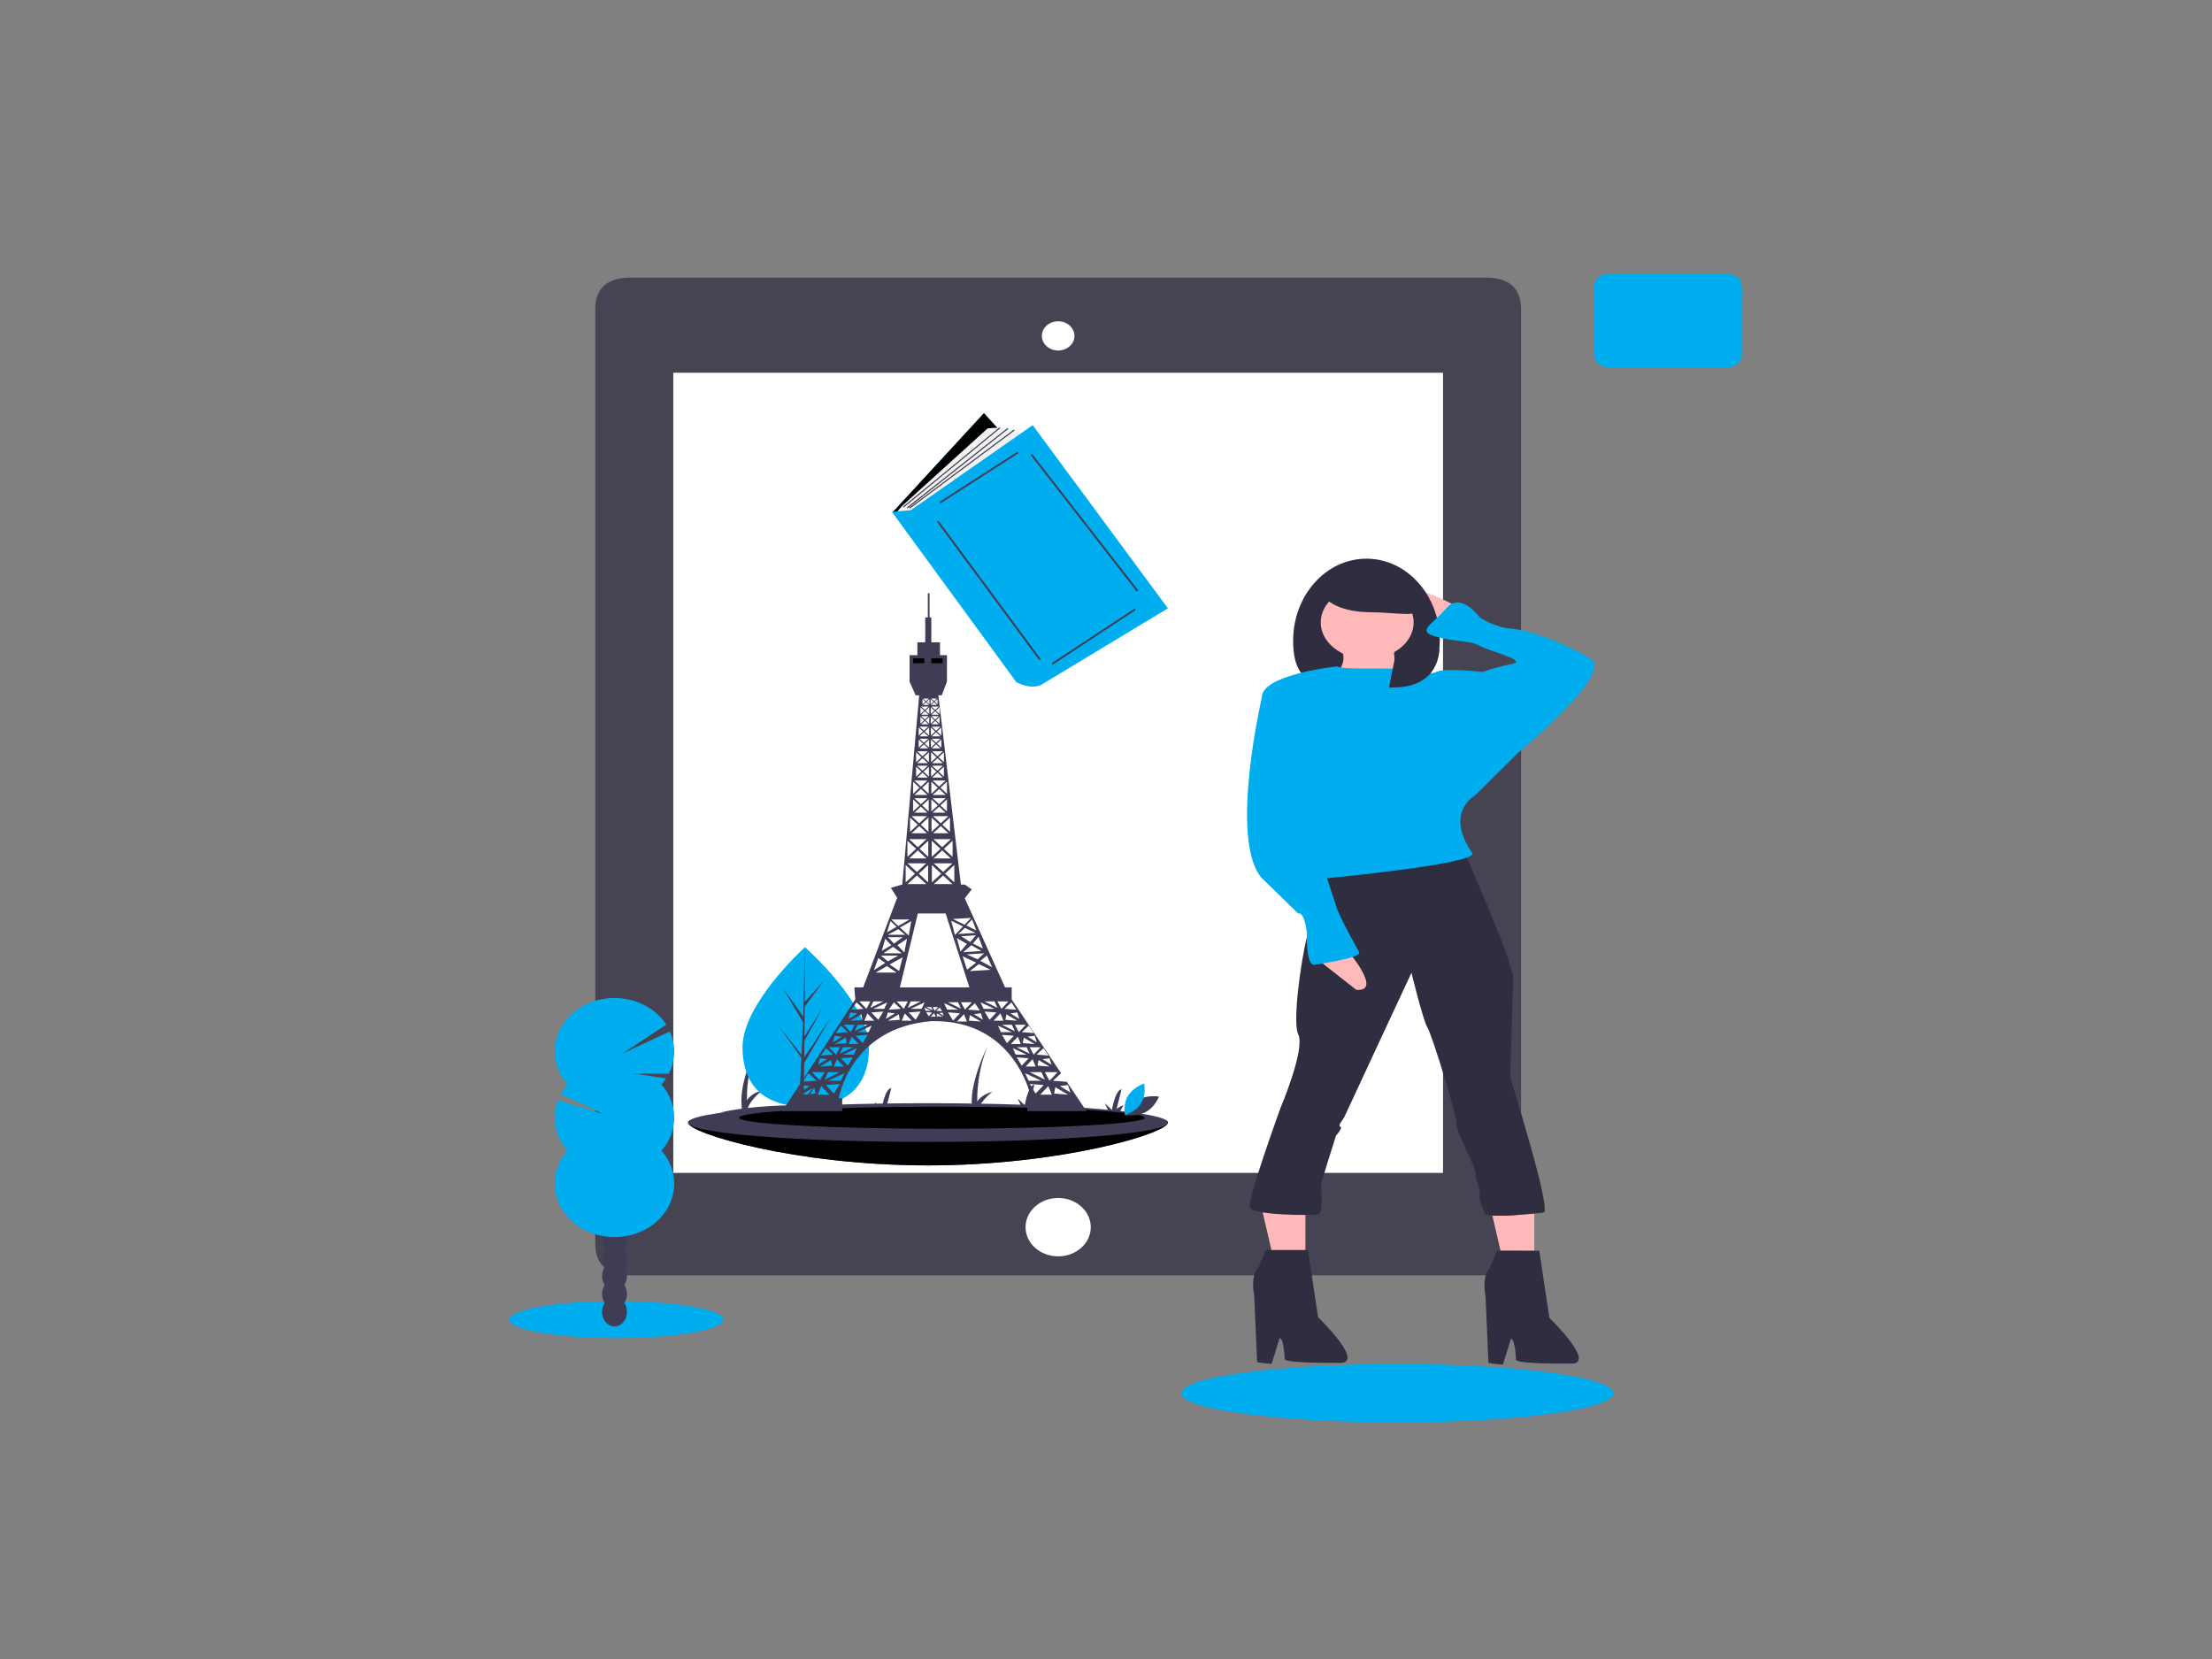 <?xml version="1.0" encoding="UTF-8" standalone="no"?> <svg xmlns="http://www.w3.org/2000/svg" xmlns:xlink="http://www.w3.org/1999/xlink" preserveAspectRatio="xMidYMid meet" viewBox="0 0 600 450" width="600" height="450"><rect x="0" y="0" width="600" height="450" fill="#808080" stroke="none"/> <defs> <path d="M-23.42 493.82L620.8 493.82L620.8 1146.62L-23.42 1146.62L-23.42 493.82Z" id="bjfQshVQg"></path> <path d="M402.91 75.29C409.36 75.29 412.59 78.17 412.59 83.94C412.59 235.94 412.59 320.38 412.59 337.27C412.59 343.04 409.36 345.92 402.91 345.92C263.85 345.92 186.59 345.92 171.14 345.92C164.69 345.92 161.46 343.04 161.46 337.27C161.46 185.27 161.46 100.83 161.46 83.94C161.46 78.17 164.69 75.29 171.14 75.29C310.2 75.29 387.46 75.29 402.91 75.29Z" id="eOltQiY8s"></path> <path d="M390.92 101.61C390.92 101.61 390.92 101.61 390.92 101.61C390.92 231.23 390.92 303.24 390.92 317.65C390.92 317.65 390.92 317.65 390.92 317.65C266.24 317.65 196.98 317.65 183.13 317.65C183.13 317.65 183.13 317.65 183.13 317.65C183.13 188.03 183.13 116.01 183.13 101.61C183.13 101.61 183.13 101.61 183.13 101.61C307.8 101.61 377.07 101.61 390.92 101.61Z" id="fc42NUSWo"></path> <path d="M287.02 324.95C282.14 324.95 278.18 328.5 278.18 332.87C278.18 337.24 282.14 340.78 287.02 340.78C291.91 340.78 295.87 337.24 295.87 332.87C295.87 328.5 291.91 324.95 287.02 324.95Z" id="e81p5sfEJ"></path> <path d="M282.87 91.09C282.88 89.02 284.77 87.36 287.07 87.37C289.37 87.38 291.23 89.06 291.23 91.12C291.22 93.19 289.34 94.86 287.03 94.85C287.03 94.85 287.03 94.85 287.02 94.85C284.72 94.84 282.86 93.15 282.87 91.09Z" id="g7XRWBHzM"></path> <path d="M287.02 87.59C289.2 87.58 290.97 89.15 290.98 91.09C290.99 93.03 289.24 94.62 287.07 94.63C284.9 94.64 283.13 93.08 283.12 91.13C283.12 91.12 283.12 91.1 283.12 91.09C283.13 89.16 284.87 87.61 287.02 87.59M282.6 91.11C282.6 93.3 284.58 95.07 287.02 95.07C289.47 95.07 291.45 93.3 291.45 91.11C291.45 91.1 291.45 91.1 291.45 91.09C291.43 88.91 289.46 87.15 287.02 87.15C284.58 87.15 282.6 88.93 282.6 91.11Z" id="fVwFZ69mO"></path> <path d="M214.73 169.82C214.73 168.85 213.85 168.06 212.76 168.06C211.67 168.06 210.79 168.85 210.79 169.82C210.79 170.65 210.79 177.3 210.79 178.13C208.85 179.1 208.15 181.3 209.24 183.04C210.33 184.78 212.79 185.4 214.73 184.42C216.67 183.45 217.36 181.25 216.27 179.51C215.91 178.93 215.38 178.45 214.73 178.13C214.73 176.47 214.73 170.65 214.73 169.82ZM212.08 169.82C212.11 169.49 212.44 169.24 212.81 169.27C213.13 169.3 213.39 169.53 213.42 169.82C213.42 169.95 213.42 170.57 213.42 171.69L212.08 171.69C212.08 170.69 212.08 170.07 212.08 169.82Z" id="bVCC90k8k"></path> <path d="M276.27 173.67C274.56 173.67 273.18 174.91 273.18 176.44C273.18 177.97 274.56 179.21 276.27 179.21C277.98 179.21 279.36 177.97 279.36 176.44C279.36 174.91 277.98 173.67 276.27 173.67Z" id="e3bnmzZl5B"></path> <path d="M407.01 339.26L404.8 329.72L405 329.73L405.44 329.75L405.9 329.76L406.4 329.76L406.91 329.76L407.44 329.75L407.99 329.74L408.56 329.72L409.13 329.69L409.71 329.67L410.3 329.63L410.89 329.6L411.48 329.56L412.06 329.52L412.64 329.47L413.21 329.43L413.77 329.38L414.31 329.34L414.83 329.29L415.34 329.24L415.82 329.2L416.18 329.17L416.18 339.26L407.01 339.26Z" id="b34qINdjMJ"></path> <path d="M354.09 344.97L346.24 344.97L341.01 322.41L354.09 323.43L354.09 323.43L354.09 344.97Z" id="bhYuMZUna"></path> <path d="M395.46 164.67C395.46 164.67 382.86 157.56 381.28 160.96C379.71 164.36 390.74 170.54 390.74 170.54C391.68 169.37 394.52 165.84 395.46 164.67Z" id="a5L4pm45rA"></path> <path d="M368.49 186.45C379.47 186.45 390.54 186.07 390.54 173.78C390.54 161.5 381.63 151.54 370.65 151.54C359.66 151.54 350.76 161.5 350.76 173.78C350.76 186.07 357.5 186.45 368.49 186.45Z" id="b3n0xPq6Vx"></path> <path d="M383.65 183.52C383.65 183.52 359.23 185.99 359.23 185.99C359.23 185.99 367.5 180.12 363.17 175.48C358.83 170.85 377.74 173.63 377.74 173.63C378.92 175.61 376.16 182.9 383.65 183.52Z" id="c22LdJdfmd"></path> <path d="M417.52 339.26C419.17 350.2 420.09 356.27 420.28 357.49C420.28 357.49 434.06 370.78 425.4 369.85C425.4 369.85 411.22 370.05 411.22 368.81C411.22 368.81 411.01 363.16 409.83 363.16C409.83 363.16 407.67 370.13 407.67 370.13C407.67 370.13 404.13 369.92 403.73 369.61C403.73 369.61 402.95 351.62 402.95 351.62C402.95 351.62 401.76 346.36 404.13 343.89C404.13 343.89 406.1 339.26 406.1 339.26C407.62 339.26 411.43 339.26 417.52 339.26Z" id="c29iYsKoLa"></path> <path d="M354.77 339.06C356.43 350 357.35 356.07 357.53 357.29C357.53 357.29 371.32 370.58 362.65 369.65C362.65 369.65 348.47 369.85 348.47 368.61C348.47 368.61 348.27 362.96 347.09 362.96C347.09 362.96 344.93 369.93 344.93 369.93C344.93 369.93 341.38 369.72 340.99 369.41C340.99 369.41 340.2 351.42 340.2 351.42C340.2 351.42 339.02 346.16 341.38 343.69C341.38 343.69 343.35 339.06 343.35 339.06C344.87 339.06 348.68 339.06 354.77 339.06Z" id="aoxT7q3Km"></path> <path d="M397.04 230.8C397.04 230.8 409.64 258.92 410.43 265.1C410.43 265.1 409.64 292.29 409.64 292.29C409.64 292.29 421.06 328.59 418.7 328.9C418.7 328.9 403.18 330.68 402.78 329.13C402.78 329.13 400.99 325.19 401.38 324.27C401.77 323.34 400.2 319.94 400.2 318.09C400.2 316.23 394.68 306.5 395.07 304.96C395.46 303.41 388.37 280.55 387.19 278.69C386.01 276.84 382.86 263.86 382.86 263.86C382.86 263.86 365.14 301.87 364.74 302.79C364.35 303.72 362.77 305.27 363.56 305.58C364.35 305.88 362.38 308.05 362.38 308.05C362.38 308.05 358.3 320.87 358.3 321.49C358.3 322.1 359.08 329.1 357.51 329.41C355.93 329.72 339.84 329.7 339.05 327.54C338.27 325.37 347.41 300.32 347.41 300.32C347.41 300.32 354.11 284.56 352.14 280.55C350.17 276.53 354.11 252.43 355.68 250.57C357.26 248.72 357.65 237.59 357.65 237.59C365.53 236.23 389.16 232.16 397.04 230.8Z" id="b2U8YdJPOs"></path> <path d="M370.85 158.95C363.89 158.95 358.24 163.38 358.24 168.84C358.24 174.3 363.89 178.73 370.85 178.73C377.81 178.73 383.45 174.3 383.45 168.84C383.45 163.38 377.81 158.95 370.85 158.95Z" id="d4Ew7pGiTS"></path> <path d="M362.77 180.74C362.77 180.74 342.29 182.9 342.29 189.08C342.29 189.08 353.71 219.36 353.71 219.36C353.71 219.36 358.05 236.67 356.86 238.52C356.86 238.52 400.58 234.5 399.4 231.41C399.4 231.41 391.52 221.53 400.19 215.66C400.19 215.66 412.4 203.6 412.4 203.6C411.38 201.47 403.18 184.41 402.16 182.28C402.16 182.28 391.92 181.05 389.55 182.28C387.19 183.52 377.74 181.36 377.74 181.36C374.75 181.23 363.56 181.66 362.77 180.74Z" id="e3a7yRhokL"></path> <path d="M409.64 205.15C411.3 204.22 412.22 203.71 412.4 203.6C412.4 203.6 438 182.59 431.3 178.57C424.61 174.56 414.76 170.85 410.04 170.54C405.31 170.23 401.37 167.45 401.37 167.45C401.37 167.45 396.25 160.34 392.31 164.98C388.37 169.61 384.04 171.16 389.55 172.7C395.07 174.25 398.61 173.63 401.37 175.18C404.13 176.72 414.76 179.19 410.04 180.12C407.33 180.63 404.69 181.36 402.16 182.28C401.82 182.76 400.11 185.13 397.04 189.39L409.64 205.15Z" id="b2IQqRuDS"></path> <path d="M365.14 257.37C365.14 257.37 375.38 269.11 367.89 268.49C367.89 268.49 356.86 259.84 356.86 259.84C358.52 259.35 363.48 257.87 365.14 257.37Z" id="agF18KYw"></path> <path d="M342.29 189.08C342.29 189.08 333.23 228.02 342.29 238.21C342.29 238.21 352.14 247.79 352.14 247.79C352.14 247.79 353.71 246.86 354.5 253.04C354.5 253.04 354.11 261.7 356.47 261.7C356.47 261.7 369.47 259.84 368.68 258.3C368.68 258.3 362.77 247.79 362.38 245.63C362.38 245.63 360.01 238.52 359.23 235.74C359.23 235.74 362.77 231.41 360.8 225.54C360.8 225.54 356.08 209.17 356.08 207C356.08 204.84 345.05 187.54 345.05 187.54C344.5 187.84 342.57 188.93 342.29 189.08Z" id="b3BcyppaZO"></path> <path d="M371.63 166.06C378.81 166.06 385.42 167.84 385.42 164.51C385.42 161.19 378.81 154.01 371.63 154.01C364.46 154.01 358.64 156.71 358.64 160.03C358.64 163.36 364.46 166.06 371.63 166.06Z" id="bXLbqeQ34"></path> <path d="M390.42 175.87C390.42 175.87 390.95 187.07 376.76 186.45C376.76 186.45 378.68 176.88 378.68 176.88C381.03 176.68 388.07 176.07 390.42 175.87Z" id="cpHZpdv4v"></path> <path d="M210.07 260.08C210.08 260.5 210.45 260.83 210.91 260.83C211.28 260.83 214.24 260.83 214.61 260.83C215.07 260.83 215.45 260.5 215.45 260.08C215.45 260.04 215.45 259.81 215.45 259.41L210.07 259.41C210.07 259.77 210.07 259.99 210.07 260.08ZM206.72 251.44C206.73 253.13 207.7 254.69 209.3 255.6C209.3 255.76 209.3 257.06 209.3 257.23C209.31 257.64 209.7 257.96 210.16 257.95C210.16 257.95 210.16 257.95 210.16 257.95C210.68 257.95 214.84 257.95 215.36 257.95C215.82 257.96 216.21 257.64 216.23 257.23C216.23 257.23 216.23 257.23 216.23 257.23C216.23 257.06 216.23 255.76 216.23 255.6C217.82 254.7 218.8 253.13 218.81 251.44C218.81 248.66 216.11 246.4 212.76 246.4C209.41 246.4 206.72 248.66 206.72 251.44Z" id="bRk7vSV4Y"></path> <path d="M208.73 283L208.73 291.41L211.42 291.41L211.42 298.63L216.79 289.01L214.11 289.01L216.79 283L208.73 283Z" id="gsDPXQtPB"></path> <path d="M196.22 357.95C196.22 360.71 183.22 362.95 167.17 362.95C151.12 362.95 138.11 360.71 138.11 357.95C138.11 355.19 151.12 352.95 167.17 352.95C183.22 352.95 196.22 355.19 196.22 357.95Z" id="eoPqFHm46"></path> <path d="M170.07 355.82C170.07 358.01 168.55 359.79 166.68 359.79C164.82 359.79 163.3 358.01 163.3 355.82C163.3 353.64 164.82 351.86 166.68 351.86C168.55 351.86 170.07 353.64 170.07 355.82Z" id="b2ti5qpGtP"></path> <path d="M170.07 350.98C170.07 353.17 168.55 354.94 166.68 354.94C164.82 354.94 163.3 353.17 163.3 350.98C163.3 348.79 164.82 347.02 166.68 347.02C168.55 347.02 170.07 348.79 170.07 350.98Z" id="i394pBGh7C"></path> <path d="M170.07 346.14C170.07 348.33 168.55 350.1 166.68 350.1C164.82 350.1 163.3 348.33 163.3 346.14C163.3 343.95 164.82 342.18 166.68 342.18C168.55 342.18 170.07 343.95 170.07 346.14Z" id="abhUw4fMq"></path> <path d="M170.07 341.29C170.07 343.48 168.55 345.26 166.68 345.26C164.82 345.26 163.3 343.48 163.3 341.29C163.3 339.11 164.82 337.33 166.68 337.33C168.55 337.33 170.07 339.11 170.07 341.29Z" id="f3Bdy5FTri"></path> <path d="M437.64 377.9C437.64 382.27 411.39 385.81 379.01 385.81C346.63 385.81 320.39 382.27 320.39 377.9C320.39 373.53 346.63 369.99 379.01 369.99C411.39 369.99 437.64 373.53 437.64 377.9Z" id="bg0p4YkRb"></path> <path d="M170.07 336.45C170.07 338.64 168.55 340.41 166.68 340.41C164.82 340.41 163.3 338.64 163.3 336.45C163.3 334.26 164.82 332.49 166.68 332.49C168.55 332.49 170.07 334.26 170.07 336.45Z" id="a2nPcImlsU"></path> <path d="M170.07 331.61C170.07 333.79 168.55 335.57 166.68 335.57C164.82 335.57 163.3 333.79 163.3 331.61C163.3 329.42 164.82 327.64 166.68 327.64C168.55 327.64 170.07 329.42 170.07 331.61Z" id="cYaf7Ry6S"></path> <path d="M170.07 326.76C170.07 328.95 168.55 330.72 166.68 330.72C164.82 330.72 163.3 328.95 163.3 326.76C163.3 324.57 164.82 322.8 166.68 322.8C168.55 322.8 170.07 324.57 170.07 326.76Z" id="dhoZXQQ4h"></path> <path d="M180.68 292.51C180.09 292.43 177.13 291.99 171.79 291.2C177.56 291.24 180.76 291.26 181.4 291.27C183.27 287.64 183.38 283.48 181.71 279.78C180.85 280.18 176.56 282.17 168.82 285.77C175.96 281.07 179.92 278.46 180.72 277.94C176.23 271.01 166.32 268.64 158.57 272.65C150.83 276.66 148.18 285.53 152.66 292.46C153.04 293.06 153.48 293.63 153.95 294.17C153.24 294.99 152.62 295.86 152.11 296.79C152.87 297.15 156.72 298.94 163.65 302.16C156.26 299.96 152.16 298.74 151.34 298.49C149.59 303.13 150.57 308.25 153.95 312.11C148.42 318.4 149.64 327.52 156.68 332.47C163.71 337.41 173.9 336.32 179.43 330.03C184.04 324.77 184.04 317.37 179.43 312.11C184.05 306.85 184.05 299.44 179.43 294.18C179.88 293.65 180.3 293.09 180.68 292.51Z" id="a1wqixrbrX"></path> <path d="M468.01 74.29C470.99 74.29 472.48 75.62 472.48 78.29C472.48 88.7 472.48 94.49 472.48 95.65C472.48 98.31 470.99 99.65 468.01 99.65C449.34 99.65 438.97 99.65 436.89 99.65C433.91 99.65 432.42 98.31 432.42 95.65C432.42 85.23 432.42 79.44 432.42 78.29C432.42 75.62 433.91 74.29 436.89 74.29C455.56 74.29 465.94 74.29 468.01 74.29Z" id="a9P5ZRtgb"></path> <path d="M242.1 138.98L278.78 177.73L303.24 152L266.89 112.07L266.89 112.07L242.1 138.98Z" id="aBBO1CYqz"></path> <path d="M242.1 138.98L278.78 177.73L303.24 152L266.89 112.07L266.89 112.07L242.1 138.98Z" id="b4Nb1sxhu"></path> <path d="M243.09 139.28C243.09 139.28 243.09 139.28 243.09 139.28C243.64 138.4 244.32 137.58 245.11 136.86C247.39 134.8 265.6 118.27 267.88 116.21C267.88 116.21 275.81 115.03 277.46 118.58C275.52 119.99 265.83 127.09 248.38 139.87L243.09 139.28Z" id="i1KFWIJJv3"></path> <path d="M241.93 138.84C262.16 166.52 273.4 181.9 275.64 184.98C275.64 184.98 278.95 187.05 282.25 185.86C284.56 184.47 296.07 177.52 316.79 165.01L280.11 115.32L247.06 138.39L241.93 138.84Z" id="a7JibYbCm"></path> <path d="M275.99 122.52C275.99 122.52 275.99 122.52 275.99 122.52C276.17 122.76 276.28 122.89 276.3 122.91C276.3 122.91 276.3 122.91 276.3 122.91C263.61 131.07 256.55 135.61 255.14 136.52C255.14 136.52 255.14 136.52 255.14 136.52C254.96 136.28 254.85 136.15 254.83 136.13C254.83 136.13 254.83 136.13 254.83 136.13C267.52 127.96 274.57 123.43 275.99 122.52Z" id="a53quYQwhT"></path> <path d="M254.55 141.22C254.55 141.22 254.55 141.22 254.55 141.22C271.21 163.76 280.46 176.28 282.31 178.78C282.31 178.78 282.31 178.78 282.31 178.78C282.05 178.94 281.9 179.03 281.87 179.05C281.87 179.05 281.87 179.05 281.87 179.05C265.21 156.51 255.95 143.99 254.1 141.48C254.1 141.48 254.1 141.48 254.1 141.48C254.37 141.32 254.52 141.24 254.55 141.22Z" id="a4bbRPHhaE"></path> <path d="M307.71 165.11C307.71 165.11 307.71 165.11 307.71 165.11C307.9 165.34 308 165.47 308.03 165.5C308.03 165.5 308.03 165.5 308.03 165.5C294.54 174.37 287.05 179.31 285.56 180.29C285.56 180.29 285.56 180.29 285.56 180.29C285.37 180.06 285.26 179.93 285.24 179.91C285.24 179.91 285.24 179.91 285.24 179.91C298.72 171.03 306.21 166.1 307.71 165.11Z" id="c2vuVSrsKf"></path> <path d="M280 123.17C280 123.17 280 123.17 280 123.17C297.25 145.35 306.83 157.68 308.75 160.14C308.75 160.14 308.75 160.14 308.75 160.14C308.49 160.31 308.34 160.4 308.31 160.42C308.31 160.42 308.31 160.42 308.31 160.42C291.06 138.23 281.47 125.91 279.56 123.44C279.56 123.44 279.56 123.44 279.56 123.44C279.82 123.28 279.97 123.19 280 123.17Z" id="b1vh8Skd5"></path> <path d="M271.11 115.92C271.11 115.92 271.11 115.92 271.11 115.92C271.25 116.05 271.32 116.12 271.34 116.13C271.34 116.13 271.34 116.13 271.34 116.13C255.65 129.02 246.93 136.18 245.18 137.61C245.18 137.61 245.18 137.61 245.18 137.61C245.05 137.48 244.98 137.41 244.96 137.4C244.96 137.4 244.96 137.4 244.96 137.4C260.65 124.51 269.37 117.35 271.11 115.92Z" id="a2TBuVmwUn"></path> <path d="M273.29 116.1C273.29 116.1 273.29 116.1 273.29 116.1C273.42 116.23 273.5 116.31 273.51 116.32C273.51 116.32 273.51 116.32 273.51 116.32C257.11 129.28 248 136.48 246.18 137.92C246.18 137.92 246.18 137.92 246.18 137.92C246.05 137.78 245.97 137.71 245.96 137.69C245.96 137.69 245.96 137.69 245.96 137.69C262.36 124.74 271.47 117.54 273.29 116.1Z" id="b3iJMJkIF0"></path> <path d="M275 116.53C275 116.53 275 116.53 275 116.53C275.13 116.67 275.2 116.74 275.21 116.76C275.21 116.76 275.21 116.76 275.21 116.76C258.19 129.46 248.73 136.51 246.84 137.92C246.84 137.92 246.84 137.92 246.84 137.92C246.71 137.79 246.64 137.71 246.63 137.7C246.63 137.7 246.63 137.7 246.63 137.7C263.65 125 273.11 117.94 275 116.53Z" id="a2RyPwLsM0"></path> <path d="M311.75 302.78C308.96 302.34 306.28 301.97 303.71 301.66C304.32 300.56 304.66 299.95 304.73 299.83C304.38 299.72 302.88 300.77 302.88 300.77C303.01 300.24 304.08 296 304.21 295.47C302.49 295.67 301.61 301.07 301.61 301.07C301.48 300.95 300.84 300.34 299.68 299.24C300.24 300.48 300.55 301.16 300.62 301.3C293.85 300.54 287.04 300.15 280.22 300.11C280.31 299.96 281 298.71 281.09 298.55C280.75 298.44 279.24 299.48 279.24 299.48C279.37 298.96 280.44 294.72 280.57 294.19C278.85 294.38 277.97 299.79 277.97 299.79C277.84 299.67 277.2 299.06 276.05 297.96C276.64 299.27 276.97 299.99 277.03 300.14C273.11 300.2 269.2 300.44 265.31 300.87C266.19 298.44 269.18 296.13 269.18 296.13C266.9 296.76 265.7 297.81 265.07 298.79C265.02 293.78 265.92 288.79 267.74 284.06C267.74 284.06 263.01 293.56 263.62 299.94C263.62 300.05 263.68 300.96 263.69 301.07C259.69 301.6 257.67 302.15 257.67 302.15C268.49 302.28 300.93 302.66 311.75 302.78Z" id="i1qaKxQZNf"></path> <path d="M249.28 302.44C246.5 302 243.82 301.63 241.24 301.32C241.85 300.22 242.19 299.61 242.26 299.49C241.92 299.38 240.41 300.43 240.41 300.43C240.54 299.9 241.61 295.66 241.75 295.13C240.02 295.33 239.14 300.73 239.14 300.73C239.01 300.61 238.37 300 237.22 298.9C237.78 300.14 238.09 300.82 238.15 300.96C231.38 300.2 224.57 299.81 217.75 299.77C217.84 299.62 218.54 298.37 218.62 298.21C218.28 298.1 216.77 299.14 216.77 299.14C216.91 298.62 217.97 294.38 218.11 293.85C216.38 294.04 215.51 299.45 215.51 299.45C215.38 299.33 214.73 298.72 213.58 297.62C214.17 298.93 214.5 299.65 214.57 299.8C210.65 299.86 206.73 300.1 202.84 300.53C203.72 298.1 206.71 295.79 206.71 295.79C204.43 296.42 203.23 297.47 202.6 298.45C202.55 293.44 203.45 288.45 205.27 283.72C205.27 283.72 200.55 293.22 201.15 299.6C201.16 299.71 201.21 300.62 201.22 300.73C197.22 301.26 195.21 301.81 195.21 301.81C206.02 301.94 238.47 302.32 249.28 302.44Z" id="c66o9D8Wa"></path> <path d="M251.72 316.11C215.79 316.11 186.65 307.39 186.65 304.49C186.65 301.59 215.79 305.62 251.72 305.62C287.66 305.62 316.79 301.59 316.79 304.49C316.79 307.39 287.66 316.11 251.72 316.11Z" id="b1oM9Ir9go"></path> <path d="M251.72 316.11C215.79 316.11 186.65 307.39 186.65 304.49C186.65 301.59 215.79 305.62 251.72 305.62C287.66 305.62 316.79 301.59 316.79 304.49C316.79 307.39 287.66 316.11 251.72 316.11Z" id="a1DzANASX"></path> <path d="M316.79 304.49C316.79 307.39 287.66 309.74 251.72 309.74C215.79 309.74 186.65 307.39 186.65 304.49C186.65 301.59 215.79 299.24 251.72 299.24C287.66 299.24 316.79 301.59 316.79 304.49Z" id="ba2VCNrTA"></path> <path d="M310.51 303.18C310.51 304.84 285.87 306.18 255.47 306.18C225.08 306.18 200.44 304.84 200.44 303.18C200.44 301.52 225.08 300.18 255.47 300.18C285.87 300.18 310.51 301.52 310.51 303.18Z" id="aS0lcbtTX"></path> <path d="M218.68 300.17C218.35 300.18 218.09 300.17 218.02 300.17C217.36 300.16 216.85 300.13 216.72 300.12C208.17 299.62 201.49 295.28 201.41 284.18C201.32 272.69 217.09 258.08 218.28 257C218.28 257 218.28 257 218.28 257C218.32 256.96 218.35 256.94 218.35 256.94C218.35 256.94 235.61 272.02 235.7 283.95C235.79 295.89 228.15 300.11 218.68 300.17Z" id="aqw0r3g70"></path> <path d="M218.04 298.35L224.25 290.21L218.03 299.24C218.02 299.8 218.02 300.11 218.02 300.17C217.58 300.16 217.15 300.15 216.72 300.12L217.3 288.17L217.3 288.08L217.31 288.06L217.36 286.94L210.99 277.96L217.38 286.09L217.39 286.33L217.83 277.3L212.37 268.02L217.89 275.72L218.28 257L218.28 256.94L218.28 257L218.3 271.76L223.63 265.87L218.29 273.03L218.21 281.11L223.17 273.32L218.2 282.3L218.15 286.79L225.35 275.95L218.14 288.36L218.04 298.35Z" id="l6p087ZUEk"></path> <path d="M278.66 301.39L294.69 301.39L289.37 293.44L285.62 293.15L287.81 291.11L274.42 271.1L274.42 267.83L272.62 267.83L261.69 243.64L263.58 241.24L261.69 239.93L260.64 239.93L254.53 188.61L255.44 188.61L256.86 184.9L256.86 177.71L254.97 177.71L254.97 174.23L252.62 174.23L252.62 167.47L252.14 167.47L252.14 160.93L251.67 160.93L251.67 167.47L250.97 167.47L250.97 174.23L248.84 174.23L248.84 177.71L246.72 177.71L246.72 184.9L248.37 188.61L249.33 188.61L244.74 239.93L244.72 239.93L241.65 240.81L243.3 243.42L243.42 243.64L243.3 243.64L234.13 267.83L231.75 267.83L231.99 271.1L212.19 301.39L228.45 301.39L228.45 297.9C227.89 297.9 227.57 297.9 227.51 297.9C227.51 297.9 230.58 278.73 252.73 276.98C275.36 276.55 279.61 297.47 279.61 297.47C279.54 297.47 279.23 297.47 278.66 297.47L278.66 301.39ZM289.7 294.31L290.33 296.34L287.5 294.6L289.7 294.31ZM286.25 294.89L289.7 296.92L285.93 296.63L286.25 294.89ZM282.16 296.92L284.36 294.6L285.3 296.92L282.16 296.92ZM278.48 284.07L279.29 285.81L275.78 284.07L278.48 284.07ZM277.43 282.95L277.7 281.45L280.67 283.19L277.43 282.95ZM282.47 290.82L283.42 292.86L279.33 290.82L282.47 290.82ZM278.21 289.3L280.09 287.3L280.9 289.3L278.21 289.3ZM281.44 289.05L281.71 287.55L284.67 289.3L281.44 289.05ZM284.67 293.15L283.42 290.82L286.87 290.82L284.67 293.15ZM285.21 288.8L282.79 287.3L284.67 287.05L285.21 288.8ZM284.4 286.31L281.17 286.06L283.06 284.31L284.4 286.31ZM280.36 286.06L279.29 284.07L282.25 284.07L280.36 286.06ZM281.21 282.7L278.78 281.2L280.67 280.95L281.21 282.7ZM280.4 280.21L277.16 279.96L279.05 278.21L280.4 280.21ZM276.36 279.96L275.28 277.96L278.24 277.96L276.36 279.96ZM272.72 276.62L272.99 275.13L275.95 276.87L272.72 276.62ZM275.28 279.71L271.78 277.96L274.47 277.96L275.28 279.71ZM276.49 276.38L274.07 274.88L275.95 274.63L276.49 276.38ZM275.68 273.89L272.45 273.64L274.34 271.89L275.68 273.89ZM273.53 271.64L271.64 273.64L270.56 271.64L273.53 271.64ZM270.56 273.39L267.06 271.64L269.76 271.64L270.56 273.39ZM244.09 267.83L248.96 247.78L256.5 247.78L262.95 267.83L244.09 267.83ZM260.66 273.6L257.16 271.86L259.86 271.86L260.66 273.6ZM254.47 273.17L253.52 274.17L252.99 273.17L254.47 273.17ZM252.99 274.04L251.23 273.17L252.58 273.17L252.99 274.04ZM241.3 261.62L244.84 259.66L243.89 263.36L241.3 261.62ZM243.19 263.8L237.53 263.8L240.59 262.05L243.19 263.8ZM251.86 194.26L250.87 195.18L249.87 194.26L251.86 194.26ZM249.87 193.86L250.87 192.93L251.86 193.86L249.87 193.86ZM251.86 196.47L249.87 196.47L250.87 195.55L251.86 196.47ZM251.07 195.37L252.06 194.44L252.06 196.29L251.07 195.37ZM252.03 197.33L252.03 199.51L250.85 198.42L252.03 197.33ZM251.07 192.75L252.06 191.83L252.06 193.67L251.07 192.75ZM251.32 190.35L252.1 189.63L252.1 191.08L251.32 190.35ZM251.95 191.22L250.38 191.22L251.16 190.5L251.95 191.22ZM251.16 190.21L250.38 189.48L251.95 189.48L251.16 190.21ZM251 190.35L250.22 191.08L250.22 189.63L251 190.35ZM251.86 191.64L250.87 192.57L249.87 191.64L251.86 191.64ZM250.67 192.75L249.67 193.67L249.67 191.83L250.67 192.75ZM250.67 195.37L249.67 196.29L249.67 194.44L250.67 195.37ZM251.79 197.11L250.61 198.2L249.43 197.11L251.79 197.11ZM251.79 199.72L249.43 199.72L250.61 198.63L251.79 199.72ZM252.03 200.6L252.03 202.78L250.85 201.69L252.03 200.6ZM251.79 200.38L250.61 201.47L249.43 200.38L251.79 200.38ZM251.79 202.99L249.43 202.99L250.61 201.9L251.79 202.99ZM251.97 204.05L251.97 206.73L250.52 205.39L251.97 204.05ZM251.68 207L248.78 207L250.23 205.66L251.68 207ZM251.97 207.97L251.97 210.65L250.52 209.31L251.97 207.97ZM251.68 207.7L250.23 209.05L248.78 207.7L251.68 207.7ZM251.68 210.92L248.78 210.92L250.23 209.58L251.68 210.92ZM251.91 212.04L251.91 215.31L250.14 213.67L251.91 212.04ZM251.55 215.63L248.02 215.63L249.79 214L251.55 215.63ZM251.91 216.83L251.91 220.1L250.14 218.47L251.91 216.83ZM251.55 216.51L249.79 218.14L248.02 216.51L251.55 216.51ZM251.55 220.43L248.02 220.43L249.79 218.79L251.55 220.43ZM251.84 221.77L251.84 225.63L249.76 223.7L251.84 221.77ZM251.43 226.01L247.26 226.01L249.34 224.08L251.43 226.01ZM251.79 228.06L251.79 232.41L249.43 230.24L251.79 228.06ZM251.32 232.85L246.6 232.85L248.96 230.67L251.32 232.85ZM251.75 234.64L251.75 239.34L249.22 236.99L251.75 234.64ZM251.25 234.18L248.71 236.52L246.17 234.18L251.25 234.18ZM251.25 239.81L246.17 239.81L248.71 237.46L251.25 239.81ZM245.54 253.55L240.83 253.55L243.66 252.03L245.54 253.55ZM244.13 251.59L247.19 249.85L246.49 253.77L244.13 251.59ZM246.02 254.64L245.31 258.35L243.42 256.39L246.02 254.64ZM244.84 254.21L242.48 255.95L240.83 254.21L244.84 254.21ZM244.6 258.57L239.65 258.57L242.24 256.82L244.6 258.57ZM246.22 271.64L245.14 273.64L243.25 271.64L246.22 271.64ZM247.03 271.64L249.72 271.64L246.22 273.39L247.03 271.64ZM264.77 261.12L262.31 263.02L261.1 259.38L264.77 261.12ZM260.53 258.11L259.55 254.46L262.27 256.03L260.53 258.11ZM263.48 256.39L266.19 257.97L261.25 258.28L263.48 256.39ZM263.18 255.54L260.7 253.95L264.69 253.7L263.18 255.54ZM259.94 253.34L261.71 251.7L264.65 253.04L259.94 253.34ZM259.02 253.62L258.02 249.75L261.21 251.29L259.02 253.62ZM253.28 239.81L255.82 237.46L258.35 239.81L253.28 239.81ZM252.77 239.34L252.77 234.64L255.31 236.99L252.77 239.34ZM253.28 234.18L258.35 234.18L255.82 236.52L253.28 234.18ZM253.2 232.85L255.56 230.67L257.92 232.85L253.2 232.85ZM252.73 232.41L252.73 228.06L255.09 230.24L252.73 232.41ZM252.68 225.63L252.68 221.77L254.76 223.7L252.68 225.63ZM255.18 224.08L257.27 226.01L253.1 226.01L255.18 224.08ZM253.46 195.37L252.46 196.29L252.46 194.44L253.46 195.37ZM252.66 194.26L254.66 194.26L253.66 195.18L252.66 194.26ZM252.5 200.6L253.68 201.69L252.5 202.78L252.5 200.6ZM252.73 200.38L255.09 200.38L253.91 201.47L252.73 200.38ZM252.55 207.97L254 209.31L252.55 210.65L252.55 207.97ZM252.84 207.7L255.74 207.7L254.29 209.05L252.84 207.7ZM252.62 216.83L254.38 218.47L252.62 220.1L252.62 216.83ZM252.97 216.51L256.5 216.51L254.74 218.14L252.97 216.51ZM254.74 218.79L256.5 220.43L252.97 220.43L254.74 218.79ZM255.09 218.47L256.86 216.83L256.86 220.1L255.09 218.47ZM252.97 215.63L254.74 214L256.5 215.63L252.97 215.63ZM252.62 215.31L252.62 212.04L254.38 213.67L252.62 215.31ZM254.29 209.58L255.74 210.92L252.84 210.92L254.29 209.58ZM254.58 209.31L256.03 207.97L256.03 210.65L254.58 209.31ZM252.84 207L254.29 205.66L255.74 207L252.84 207ZM252.55 206.73L252.55 204.05L254 205.39L252.55 206.73ZM253.91 201.9L255.09 202.99L252.73 202.99L253.91 201.9ZM254.15 201.69L255.33 200.6L255.33 202.78L254.15 201.69ZM252.73 199.72L253.91 198.63L255.09 199.72L252.73 199.72ZM252.5 199.51L252.5 197.33L253.68 198.42L252.5 199.51ZM253.66 195.55L254.66 196.47L252.66 196.47L253.66 195.55ZM253.86 195.37L254.85 194.44L254.85 196.29L253.86 195.37ZM252.66 193.86L253.66 192.93L254.66 193.86L252.66 193.86ZM252.46 193.67L252.46 191.83L253.46 192.75L252.46 193.67ZM253.52 190.35L254.3 189.63L254.3 191.08L253.52 190.35ZM254.15 191.22L252.58 191.22L253.36 190.5L254.15 191.22ZM253.36 190.21L252.58 189.48L254.15 189.48L253.36 190.21ZM253.2 190.35L252.42 191.08L252.42 189.63L253.2 190.35ZM263.63 271.86L261.74 273.85L260.66 271.86L263.63 271.86ZM263.05 263.41L265.51 261.51L268.69 263.06L263.05 263.41ZM269.11 262.37L265.91 260.61L267.7 259.19L269.11 262.37ZM265.17 260.22L262.24 258.88L266.94 258.58L265.17 260.22ZM266.61 257.29L263.91 255.93L265.43 254.09L266.61 257.29ZM264.83 252.38L262.13 251.02L263.67 249.39L264.83 252.38ZM263.4 248.97L261.65 250.83L258.46 249.28L263.4 248.97ZM258.86 239.34L256.32 236.99L258.86 234.64L258.86 239.34ZM258.39 232.41L256.03 230.24L258.39 228.06L258.39 232.41ZM255.56 229.8L253.2 227.62L257.92 227.62L255.56 229.8ZM257.68 225.63L255.6 223.7L257.68 221.77L257.68 225.63ZM255.18 223.31L253.1 221.38L257.27 221.38L255.18 223.31ZM256.86 215.31L255.09 213.67L256.86 212.04L256.86 215.31ZM254.74 213.35L252.97 211.71L256.5 211.71L254.74 213.35ZM256.03 206.73L254.58 205.39L256.03 204.05L256.03 206.73ZM254.29 205.12L252.84 203.78L255.74 203.78L254.29 205.12ZM255.33 199.51L254.15 198.42L255.33 197.33L255.33 199.51ZM253.91 198.2L252.73 197.11L255.09 197.11L253.91 198.2ZM254.85 193.67L253.86 192.75L254.85 191.83L254.85 193.67ZM253.66 192.57L252.66 191.64L254.66 191.64L253.66 192.57ZM249.2 197.33L250.38 198.42L249.2 199.51L249.2 197.33ZM249.2 200.6L250.38 201.69L249.2 202.78L249.2 200.6ZM251.68 203.78L250.23 205.12L248.78 203.78L251.68 203.78ZM248.49 204.05L249.94 205.39L248.49 206.73L248.49 204.05ZM248.49 207.97L249.94 209.31L248.49 210.65L248.49 207.97ZM251.55 211.71L249.79 213.35L248.02 211.71L251.55 211.71ZM247.67 212.04L249.43 213.67L247.67 215.31L247.67 212.04ZM247.67 216.83L249.43 218.47L247.67 220.1L247.67 216.83ZM251.43 221.38L249.34 223.31L247.26 221.38L251.43 221.38ZM246.84 221.77L248.93 223.7L246.84 225.63L246.84 221.77ZM251.32 227.62L248.96 229.8L246.6 227.62L251.32 227.62ZM246.13 228.06L248.49 230.24L246.13 232.41L246.13 228.06ZM245.66 234.64L248.2 236.99L245.66 239.34L245.66 234.64ZM246.72 249.41L243.66 251.16L241.77 249.41L246.72 249.41ZM241.54 249.85L243.19 251.38L240.59 252.9L241.54 249.85ZM240.12 254.64L241.77 256.39L239.18 257.91L240.12 254.64ZM243.66 259.22L240.83 260.75L238.94 259.22L243.66 259.22ZM238.24 259.87L240.12 261.18L237.06 263.14L238.24 259.87ZM239.58 271.64L236.08 273.39L236.89 271.64L239.58 271.64ZM236.08 271.64L235 273.64L233.12 271.64L236.08 271.64ZM232.31 271.89L234.2 273.64L230.96 273.89L232.31 271.89ZM235.34 277.96L231.84 279.71L232.65 277.96L235.34 277.96ZM230.69 276.87L233.66 275.13L233.93 276.62L230.69 276.87ZM230.69 274.63L232.58 274.88L230.15 276.38L230.69 274.63ZM231.84 277.96L230.76 279.96L228.87 277.96L231.84 277.96ZM228.07 278.21L229.95 279.96L226.72 280.21L228.07 278.21ZM227.79 290.82L223.7 292.86L224.64 290.82L227.79 290.82ZM222.44 289.3L225.41 287.55L225.68 289.05L222.44 289.3ZM226.21 289.3L227.02 287.3L228.91 289.3L226.21 289.3ZM231.33 284.07L227.83 285.81L228.64 284.07L231.33 284.07ZM226.45 283.19L229.41 281.45L229.68 282.95L226.45 283.19ZM226.45 280.95L228.34 281.2L225.91 282.7L226.45 280.95ZM227.83 284.07L226.75 286.06L224.87 284.07L227.83 284.07ZM224.06 284.31L225.95 286.06L222.71 286.31L224.06 284.31ZM222.44 287.05L224.33 287.3L221.9 288.8L222.44 287.05ZM223.7 290.82L222.44 293.15L220.24 290.82L223.7 290.82ZM217.41 294.31L219.61 294.6L216.79 296.34L217.41 294.31ZM217.41 296.92L220.87 294.89L221.19 296.63L217.41 296.92ZM217.73 293.44L219.3 291.11L221.5 293.15L217.73 293.44ZM221.81 296.92L222.76 294.6L224.96 296.92L221.81 296.92ZM226.21 296.63L224.01 294.31L227.79 294.02L226.21 296.63ZM228.1 293.15L224.64 293.15L229.04 291.11L228.1 293.15ZM229.99 289.05L228.1 287.05L231.33 286.81L229.99 289.05ZM231.6 286.06L228.64 286.06L232.41 284.31L231.6 286.06ZM230.22 283.19L231.03 281.2L232.92 283.19L230.22 283.19ZM233.99 282.95L232.11 280.95L235.34 280.7L233.99 282.95ZM235.61 279.96L232.65 279.96L236.42 278.21L235.61 279.96ZM234.46 276.87L235.27 274.88L237.16 276.87L234.46 276.87ZM238.24 276.62L236.35 274.63L239.58 274.38L238.24 276.62ZM236.89 273.64L240.66 271.89L239.85 273.64L236.89 273.64ZM240.83 274.63L242.72 274.88L240.29 276.38L240.83 274.63ZM240.83 276.87L243.79 275.13L244.06 276.62L240.83 276.87ZM241.1 273.89L242.45 271.89L244.33 273.64L241.1 273.89ZM244.6 276.87L245.41 274.88L247.29 276.87L244.6 276.87ZM248.37 276.62L246.49 274.63L249.72 274.38L248.37 276.62ZM247.03 273.64L250.8 271.89L249.99 273.64L247.03 273.64ZM250.7 273.29L252.58 274.17L251.1 274.17L250.7 273.29ZM251.23 274.54L252.85 274.66L251.91 275.66L251.23 274.54ZM252.45 275.78L253.39 274.79L253.79 275.78L252.45 275.78ZM254.87 273.29L255.55 274.29L253.93 274.17L254.87 273.29ZM254.06 275.66L254.2 274.91L255.68 275.78L254.06 275.66ZM254.74 274.79L255.68 274.66L255.95 275.54L254.74 274.79ZM256.08 272.11L259.86 273.85L256.89 273.85L256.08 272.11ZM257.16 274.6L260.39 274.85L258.51 276.84L257.16 274.6ZM259.59 277.09L261.47 275.1L262.28 277.09L259.59 277.09ZM264.44 272.11L265.78 274.1L262.55 273.85L264.44 272.11ZM262.82 276.84L263.09 275.35L266.05 277.09L262.82 276.84ZM264.17 275.1L266.05 274.85L266.59 276.59L264.17 275.1ZM265.98 271.89L269.76 273.64L266.79 273.64L265.98 271.89ZM267.06 274.38L270.29 274.63L268.41 276.62L267.06 274.38ZM271.37 274.88L272.18 276.87L269.49 276.87L271.37 274.88ZM271.51 279.96L270.7 278.21L274.47 279.96L271.51 279.96ZM271.78 280.7L275.01 280.95L273.12 282.95L271.78 280.7ZM276.09 281.2L276.89 283.19L274.2 283.19L276.09 281.2ZM274.71 284.31L278.48 286.06L275.51 286.06L274.71 284.31ZM275.78 286.81L279.02 287.05L277.13 289.05L275.78 286.81ZM278.07 291.11L282.47 293.15L279.02 293.15L278.07 291.11ZM279.33 294.02L283.1 294.31L280.9 296.63L279.33 294.02Z" id="c34g7fkDb0"></path> <path d="M250.73 178.58C250.73 178.58 250.73 178.58 250.73 178.58C250.73 179.37 250.73 179.81 250.73 179.89C250.73 179.89 250.73 179.89 250.73 179.89C248.89 179.89 247.87 179.89 247.67 179.89C247.67 179.89 247.67 179.89 247.67 179.89C247.67 179.11 247.67 178.67 247.67 178.58C247.67 178.58 247.67 178.58 247.67 178.58C249.5 178.58 250.53 178.58 250.73 178.58Z" id="hLlLObrI"></path> <path d="M255.68 178.58C255.68 178.58 255.68 178.58 255.68 178.58C255.68 179.37 255.68 179.81 255.68 179.89C255.68 179.89 255.68 179.89 255.68 179.89C253.84 179.89 252.82 179.89 252.62 179.89C252.62 179.89 252.62 179.89 252.62 179.89C252.62 179.11 252.62 178.67 252.62 178.58C252.62 178.58 252.62 178.58 252.62 178.58C254.45 178.58 255.48 178.58 255.68 178.58Z" id="dlditlN2U"></path> <path d="M305.16 302.47C305.16 302.47 308.28 303 310.82 301.62C313.36 300.23 314.36 297.45 314.36 297.45C314.36 297.45 311.24 296.91 308.7 298.3C306.16 299.68 305.87 301.63 305.16 302.47Z" id="a1ZiFmBES"></path> <path d="M305.19 302.55C305.19 302.55 304.51 299.68 305.94 297.29C307.36 294.9 310.34 293.9 310.34 293.9C310.34 293.9 311.01 296.77 309.59 299.15C308.17 301.54 306.07 301.87 305.19 302.55Z" id="a7GvepDSAK"></path> </defs> <g> <g> <g> <use xlink:href="#bjfQshVQg" opacity="1" fill="#7acdec" fill-opacity="1"></use> </g> <g> <use xlink:href="#eOltQiY8s" opacity="1" fill="#464353" fill-opacity="1"></use> <g> <use xlink:href="#eOltQiY8s" opacity="1" fill-opacity="0" stroke="#000000" stroke-width="1" stroke-opacity="0"></use> </g> </g> <g> <use xlink:href="#fc42NUSWo" opacity="1" fill="#ffffff" fill-opacity="1"></use> <g> <use xlink:href="#fc42NUSWo" opacity="1" fill-opacity="0" stroke="#ffffff" stroke-width="1" stroke-opacity="1"></use> </g> </g> <g> <use xlink:href="#e81p5sfEJ" opacity="1" fill="#ffffff" fill-opacity="1"></use> <g> <use xlink:href="#e81p5sfEJ" opacity="1" fill-opacity="0" stroke="#000000" stroke-width="1" stroke-opacity="0"></use> </g> </g> <g> <use xlink:href="#g7XRWBHzM" opacity="1" fill="#ffffff" fill-opacity="1"></use> <g> <use xlink:href="#g7XRWBHzM" opacity="1" fill-opacity="0" stroke="#000000" stroke-width="1" stroke-opacity="0"></use> </g> </g> <g> <use xlink:href="#fVwFZ69mO" opacity="1" fill="#ffffff" fill-opacity="1"></use> <g> <use xlink:href="#fVwFZ69mO" opacity="1" fill-opacity="0" stroke="#000000" stroke-width="1" stroke-opacity="0"></use> </g> </g> <g> <use xlink:href="#bVCC90k8k" opacity="1" fill="#ffffff" fill-opacity="1"></use> <g> <use xlink:href="#bVCC90k8k" opacity="1" fill-opacity="0" stroke="#ffffff" stroke-width="1" stroke-opacity="1"></use> </g> </g> <g> <use xlink:href="#e3bnmzZl5B" opacity="1" fill="#00aeef" fill-opacity="1"></use> <g> <use xlink:href="#e3bnmzZl5B" opacity="1" fill-opacity="0" stroke="#000000" stroke-width="1" stroke-opacity="0"></use> </g> </g> <g> <use xlink:href="#b34qINdjMJ" opacity="1" fill="#ffb9b9" fill-opacity="1"></use> <g> <use xlink:href="#b34qINdjMJ" opacity="1" fill-opacity="0" stroke="#000000" stroke-width="1" stroke-opacity="0"></use> </g> </g> <g> <use xlink:href="#bhYuMZUna" opacity="1" fill="#ffb9b9" fill-opacity="1"></use> <g> <use xlink:href="#bhYuMZUna" opacity="1" fill-opacity="0" stroke="#000000" stroke-width="1" stroke-opacity="0"></use> </g> </g> <g> <use xlink:href="#a5L4pm45rA" opacity="1" fill="#ffb9b9" fill-opacity="1"></use> <g> <use xlink:href="#a5L4pm45rA" opacity="1" fill-opacity="0" stroke="#000000" stroke-width="1" stroke-opacity="0"></use> </g> </g> <g> <use xlink:href="#b3n0xPq6Vx" opacity="1" fill="#2f2e41" fill-opacity="1"></use> <g> <use xlink:href="#b3n0xPq6Vx" opacity="1" fill-opacity="0" stroke="#000000" stroke-width="1" stroke-opacity="0"></use> </g> </g> <g> <use xlink:href="#c22LdJdfmd" opacity="1" fill="#ffb9b9" fill-opacity="1"></use> <g> <use xlink:href="#c22LdJdfmd" opacity="1" fill-opacity="0" stroke="#000000" stroke-width="1" stroke-opacity="0"></use> </g> </g> <g> <use xlink:href="#c29iYsKoLa" opacity="1" fill="#2f2e41" fill-opacity="1"></use> <g> <use xlink:href="#c29iYsKoLa" opacity="1" fill-opacity="0" stroke="#000000" stroke-width="1" stroke-opacity="0"></use> </g> </g> <g> <use xlink:href="#aoxT7q3Km" opacity="1" fill="#2f2e41" fill-opacity="1"></use> <g> <use xlink:href="#aoxT7q3Km" opacity="1" fill-opacity="0" stroke="#000000" stroke-width="1" stroke-opacity="0"></use> </g> </g> <g> <use xlink:href="#b2U8YdJPOs" opacity="1" fill="#2f2e41" fill-opacity="1"></use> <g> <use xlink:href="#b2U8YdJPOs" opacity="1" fill-opacity="0" stroke="#000000" stroke-width="1" stroke-opacity="0"></use> </g> </g> <g> <use xlink:href="#d4Ew7pGiTS" opacity="1" fill="#ffb9b9" fill-opacity="1"></use> <g> <use xlink:href="#d4Ew7pGiTS" opacity="1" fill-opacity="0" stroke="#000000" stroke-width="1" stroke-opacity="0"></use> </g> </g> <g> <use xlink:href="#e3a7yRhokL" opacity="1" fill="#00aeef" fill-opacity="1"></use> <g> <use xlink:href="#e3a7yRhokL" opacity="1" fill-opacity="0" stroke="#000000" stroke-width="1" stroke-opacity="0"></use> </g> </g> <g> <use xlink:href="#b2IQqRuDS" opacity="1" fill="#00aeef" fill-opacity="1"></use> <g> <use xlink:href="#b2IQqRuDS" opacity="1" fill-opacity="0" stroke="#000000" stroke-width="1" stroke-opacity="0"></use> </g> </g> <g> <use xlink:href="#agF18KYw" opacity="1" fill="#ffb9b9" fill-opacity="1"></use> <g> <use xlink:href="#agF18KYw" opacity="1" fill-opacity="0" stroke="#000000" stroke-width="1" stroke-opacity="0"></use> </g> </g> <g> <use xlink:href="#b3BcyppaZO" opacity="1" fill="#00aeef" fill-opacity="1"></use> <g> <use xlink:href="#b3BcyppaZO" opacity="1" fill-opacity="0" stroke="#000000" stroke-width="1" stroke-opacity="0"></use> </g> </g> <g> <use xlink:href="#bXLbqeQ34" opacity="1" fill="#2f2e41" fill-opacity="1"></use> <g> <use xlink:href="#bXLbqeQ34" opacity="1" fill-opacity="0" stroke="#000000" stroke-width="1" stroke-opacity="0"></use> </g> </g> <g> <use xlink:href="#cpHZpdv4v" opacity="1" fill="#2f2e41" fill-opacity="1"></use> <g> <use xlink:href="#cpHZpdv4v" opacity="1" fill-opacity="0" stroke="#000000" stroke-width="1" stroke-opacity="0"></use> </g> </g> <g> <use xlink:href="#bRk7vSV4Y" opacity="1" fill="#ffffff" fill-opacity="1"></use> <g> <use xlink:href="#bRk7vSV4Y" opacity="1" fill-opacity="0" stroke="#ffffff" stroke-width="1" stroke-opacity="1"></use> </g> </g> <g> <use xlink:href="#gsDPXQtPB" opacity="1" fill="#ffffff" fill-opacity="1"></use> <g> <use xlink:href="#gsDPXQtPB" opacity="1" fill-opacity="0" stroke="#ffffff" stroke-width="1" stroke-opacity="1"></use> </g> </g> <g> <use xlink:href="#eoPqFHm46" opacity="1" fill="#00aeef" fill-opacity="1"></use> <g> <use xlink:href="#eoPqFHm46" opacity="1" fill-opacity="0" stroke="#000000" stroke-width="1" stroke-opacity="0"></use> </g> </g> <g> <use xlink:href="#b2ti5qpGtP" opacity="1" fill="#3f3d56" fill-opacity="1"></use> <g> <use xlink:href="#b2ti5qpGtP" opacity="1" fill-opacity="0" stroke="#000000" stroke-width="1" stroke-opacity="0"></use> </g> </g> <g> <use xlink:href="#i394pBGh7C" opacity="1" fill="#3f3d56" fill-opacity="1"></use> <g> <use xlink:href="#i394pBGh7C" opacity="1" fill-opacity="0" stroke="#000000" stroke-width="1" stroke-opacity="0"></use> </g> </g> <g> <use xlink:href="#abhUw4fMq" opacity="1" fill="#3f3d56" fill-opacity="1"></use> <g> <use xlink:href="#abhUw4fMq" opacity="1" fill-opacity="0" stroke="#000000" stroke-width="1" stroke-opacity="0"></use> </g> </g> <g> <use xlink:href="#f3Bdy5FTri" opacity="1" fill="#3f3d56" fill-opacity="1"></use> <g> <use xlink:href="#f3Bdy5FTri" opacity="1" fill-opacity="0" stroke="#000000" stroke-width="1" stroke-opacity="0"></use> </g> </g> <g> <use xlink:href="#bg0p4YkRb" opacity="1" fill="#00aeef" fill-opacity="1"></use> <g> <use xlink:href="#bg0p4YkRb" opacity="1" fill-opacity="0" stroke="#000000" stroke-width="1" stroke-opacity="0"></use> </g> </g> <g> <use xlink:href="#a2nPcImlsU" opacity="1" fill="#3f3d56" fill-opacity="1"></use> <g> <use xlink:href="#a2nPcImlsU" opacity="1" fill-opacity="0" stroke="#000000" stroke-width="1" stroke-opacity="0"></use> </g> </g> <g> <use xlink:href="#cYaf7Ry6S" opacity="1" fill="#3f3d56" fill-opacity="1"></use> <g> <use xlink:href="#cYaf7Ry6S" opacity="1" fill-opacity="0" stroke="#000000" stroke-width="1" stroke-opacity="0"></use> </g> </g> <g> <use xlink:href="#dhoZXQQ4h" opacity="1" fill="#3f3d56" fill-opacity="1"></use> <g> <use xlink:href="#dhoZXQQ4h" opacity="1" fill-opacity="0" stroke="#000000" stroke-width="1" stroke-opacity="0"></use> </g> </g> <g> <use xlink:href="#a1wqixrbrX" opacity="1" fill="#00aeef" fill-opacity="1"></use> <g> <use xlink:href="#a1wqixrbrX" opacity="1" fill-opacity="0" stroke="#000000" stroke-width="1" stroke-opacity="0"></use> </g> </g> <g> <use xlink:href="#a9P5ZRtgb" opacity="1" fill="#00aeef" fill-opacity="1"></use> <g> <use xlink:href="#a9P5ZRtgb" opacity="1" fill-opacity="0" stroke="#000000" stroke-width="1" stroke-opacity="0"></use> </g> </g> <g> <use xlink:href="#aBBO1CYqz" opacity="1" fill="#00aeef" fill-opacity="1"></use> <g> <use xlink:href="#aBBO1CYqz" opacity="1" fill-opacity="0" stroke="#000000" stroke-width="1" stroke-opacity="0"></use> </g> </g> <g> <use xlink:href="#b4Nb1sxhu" opacity="1" fill="#000000" fill-opacity="1"></use> <g> <use xlink:href="#b4Nb1sxhu" opacity="1" fill-opacity="0" stroke="#000000" stroke-width="1" stroke-opacity="0"></use> </g> </g> <g> <use xlink:href="#i1KFWIJJv3" opacity="1" fill="#f2f2f2" fill-opacity="1"></use> <g> <use xlink:href="#i1KFWIJJv3" opacity="1" fill-opacity="0" stroke="#000000" stroke-width="1" stroke-opacity="0"></use> </g> </g> <g> <use xlink:href="#a7JibYbCm" opacity="1" fill="#00aeef" fill-opacity="1"></use> <g> <use xlink:href="#a7JibYbCm" opacity="1" fill-opacity="0" stroke="#000000" stroke-width="1" stroke-opacity="0"></use> </g> </g> <g> <use xlink:href="#a53quYQwhT" opacity="1" fill="#3f3d56" fill-opacity="1"></use> <g> <use xlink:href="#a53quYQwhT" opacity="1" fill-opacity="0" stroke="#000000" stroke-width="1" stroke-opacity="0"></use> </g> </g> <g> <use xlink:href="#a4bbRPHhaE" opacity="1" fill="#3f3d56" fill-opacity="1"></use> <g> <use xlink:href="#a4bbRPHhaE" opacity="1" fill-opacity="0" stroke="#000000" stroke-width="1" stroke-opacity="0"></use> </g> </g> <g> <use xlink:href="#c2vuVSrsKf" opacity="1" fill="#3f3d56" fill-opacity="1"></use> <g> <use xlink:href="#c2vuVSrsKf" opacity="1" fill-opacity="0" stroke="#000000" stroke-width="1" stroke-opacity="0"></use> </g> </g> <g> <use xlink:href="#b1vh8Skd5" opacity="1" fill="#3f3d56" fill-opacity="1"></use> <g> <use xlink:href="#b1vh8Skd5" opacity="1" fill-opacity="0" stroke="#000000" stroke-width="1" stroke-opacity="0"></use> </g> </g> <g> <use xlink:href="#a2TBuVmwUn" opacity="1" fill="#3f3d56" fill-opacity="1"></use> <g> <use xlink:href="#a2TBuVmwUn" opacity="1" fill-opacity="0" stroke="#000000" stroke-width="1" stroke-opacity="0"></use> </g> </g> <g> <use xlink:href="#b3iJMJkIF0" opacity="1" fill="#3f3d56" fill-opacity="1"></use> <g> <use xlink:href="#b3iJMJkIF0" opacity="1" fill-opacity="0" stroke="#000000" stroke-width="1" stroke-opacity="0"></use> </g> </g> <g> <use xlink:href="#a2RyPwLsM0" opacity="1" fill="#3f3d56" fill-opacity="1"></use> <g> <use xlink:href="#a2RyPwLsM0" opacity="1" fill-opacity="0" stroke="#000000" stroke-width="1" stroke-opacity="0"></use> </g> </g> <g> <use xlink:href="#i1qaKxQZNf" opacity="1" fill="#3f3d56" fill-opacity="1"></use> <g> <use xlink:href="#i1qaKxQZNf" opacity="1" fill-opacity="0" stroke="#000000" stroke-width="1" stroke-opacity="0"></use> </g> </g> <g> <use xlink:href="#c66o9D8Wa" opacity="1" fill="#3f3d56" fill-opacity="1"></use> <g> <use xlink:href="#c66o9D8Wa" opacity="1" fill-opacity="0" stroke="#000000" stroke-width="1" stroke-opacity="0"></use> </g> </g> <g> <use xlink:href="#b1oM9Ir9go" opacity="1" fill="#3f3d56" fill-opacity="1"></use> <g> <use xlink:href="#b1oM9Ir9go" opacity="1" fill-opacity="0" stroke="#000000" stroke-width="1" stroke-opacity="0"></use> </g> </g> <g> <use xlink:href="#a1DzANASX" opacity="1" fill="#000000" fill-opacity="1"></use> <g> <use xlink:href="#a1DzANASX" opacity="1" fill-opacity="0" stroke="#000000" stroke-width="1" stroke-opacity="0"></use> </g> </g> <g> <use xlink:href="#ba2VCNrTA" opacity="1" fill="#3f3d56" fill-opacity="1"></use> <g> <use xlink:href="#ba2VCNrTA" opacity="1" fill-opacity="0" stroke="#000000" stroke-width="1" stroke-opacity="0"></use> </g> </g> <g> <use xlink:href="#aS0lcbtTX" opacity="1" fill="#000000" fill-opacity="1"></use> <g> <use xlink:href="#aS0lcbtTX" opacity="1" fill-opacity="0" stroke="#000000" stroke-width="1" stroke-opacity="0"></use> </g> </g> <g> <use xlink:href="#aqw0r3g70" opacity="1" fill="#00aeef" fill-opacity="1"></use> <g> <use xlink:href="#aqw0r3g70" opacity="1" fill-opacity="0" stroke="#000000" stroke-width="1" stroke-opacity="0"></use> </g> </g> <g> <use xlink:href="#l6p087ZUEk" opacity="1" fill="#3f3d56" fill-opacity="1"></use> <g> <use xlink:href="#l6p087ZUEk" opacity="1" fill-opacity="0" stroke="#000000" stroke-width="1" stroke-opacity="0"></use> </g> </g> <g> <use xlink:href="#c34g7fkDb0" opacity="1" fill="#3f3d56" fill-opacity="1"></use> <g> <use xlink:href="#c34g7fkDb0" opacity="1" fill-opacity="0" stroke="#000000" stroke-width="1" stroke-opacity="0"></use> </g> </g> <g> <use xlink:href="#hLlLObrI" opacity="1" fill="#000000" fill-opacity="1"></use> <g> <use xlink:href="#hLlLObrI" opacity="1" fill-opacity="0" stroke="#000000" stroke-width="1" stroke-opacity="0"></use> </g> </g> <g> <use xlink:href="#dlditlN2U" opacity="1" fill="#000000" fill-opacity="1"></use> <g> <use xlink:href="#dlditlN2U" opacity="1" fill-opacity="0" stroke="#000000" stroke-width="1" stroke-opacity="0"></use> </g> </g> <g> <use xlink:href="#a1ZiFmBES" opacity="1" fill="#3f3d56" fill-opacity="1"></use> <g> <use xlink:href="#a1ZiFmBES" opacity="1" fill-opacity="0" stroke="#000000" stroke-width="1" stroke-opacity="0"></use> </g> </g> <g> <use xlink:href="#a7GvepDSAK" opacity="1" fill="#00aeef" fill-opacity="1"></use> <g> <use xlink:href="#a7GvepDSAK" opacity="1" fill-opacity="0" stroke="#000000" stroke-width="1" stroke-opacity="0"></use> </g> </g> </g> </g> </svg> 